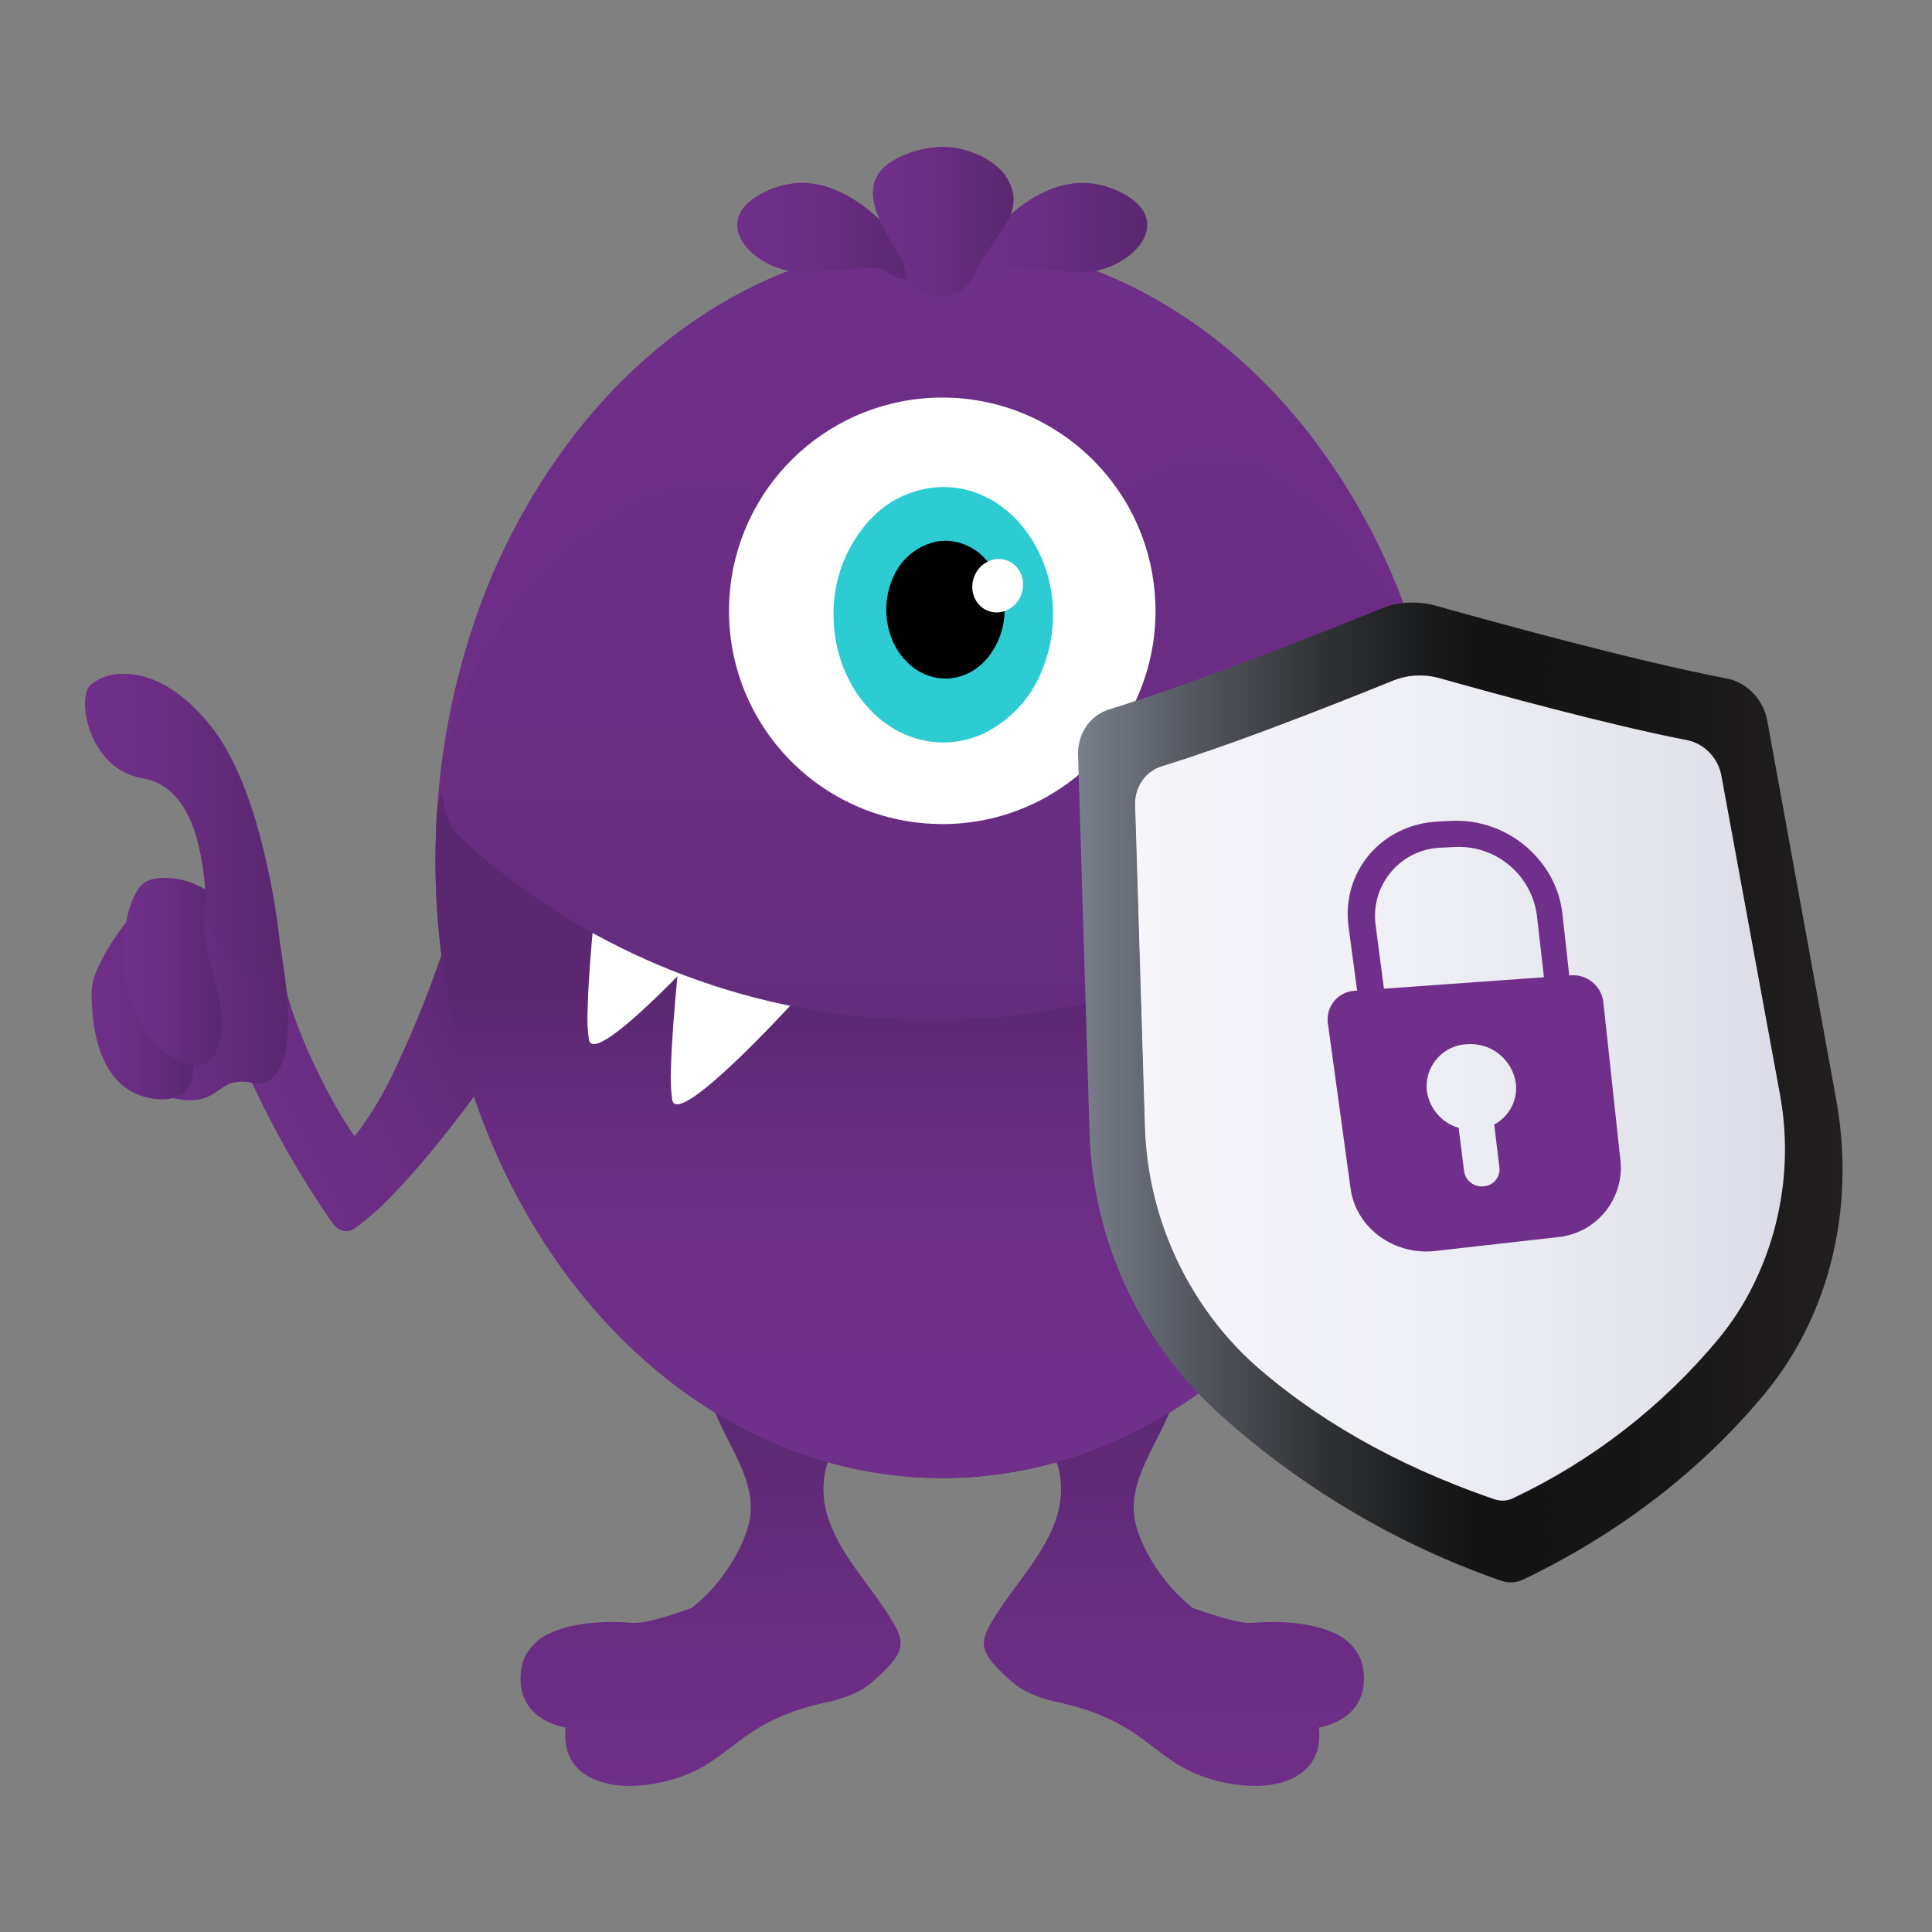 <svg width="250" height="250" viewBox="0 0 250 250" fill="none" xmlns="http://www.w3.org/2000/svg">
<rect x="0" y="0" width="250" height="250" fill="#808080" stroke="none"/>
<path d="M59.455 116.453C60.048 116.437 60.635 116.588 61.147 116.888C64.367 118.697 66.087 125.798 66.555 130.172C66.687 131.163 66.718 132.166 66.644 133.164C66.565 133.761 65.916 135.021 64.89 136.671C63.999 138.103 62.823 139.831 61.472 141.694C59.417 144.528 56.967 147.662 54.528 150.513C52.974 152.33 51.429 154.024 49.993 155.455C48.706 156.755 47.306 157.937 45.809 158.989C45.108 159.482 44.152 159.39 43.557 158.773C42.636 157.916 42.163 156.017 42.673 153.505C42.869 152.578 43.17 151.676 43.57 150.817C44.285 149.299 45.182 147.873 46.241 146.571C46.394 146.38 46.546 146.18 46.698 145.975C48.23 143.831 49.575 141.559 50.719 139.185C53.209 134.018 55.381 128.704 57.226 123.273C58.021 120.985 58.636 119.084 59.016 117.876C59.301 116.971 59.455 116.453 59.455 116.453Z" fill="url(#paint0_linear_3117_35528)"/>
<path d="M44.315 159.239C44.827 159.355 45.365 159.265 45.811 158.989C47.292 158.166 48.63 155.809 49.067 153.619C49.315 152.633 49.27 151.597 48.937 150.636C48.782 150.253 48.522 149.922 48.187 149.68C47.918 149.48 47.669 149.255 47.442 149.009C44.876 146.314 40.503 138.345 38.145 131.734C37.139 128.912 36.503 126.342 36.529 124.534C36.53 124.497 36.527 124.456 36.528 124.419C36.53 123.54 36.364 122.668 36.039 121.851C35.634 120.802 35.095 119.81 34.436 118.899C32.444 116.102 29.51 113.998 27.814 115.03C27.153 115.513 26.725 116.252 26.636 117.066C26.516 117.695 26.461 118.335 26.47 118.975C26.502 120.544 26.682 122.106 27.007 123.642C28.227 129.352 30.115 134.9 32.63 140.169C35.528 146.402 38.948 152.379 42.853 158.035C42.916 158.131 42.981 158.207 43.045 158.291C43.351 158.74 43.798 159.074 44.315 159.239Z" fill="url(#paint1_linear_3117_35528)"/>
<path d="M36.649 137.185C36.947 136.205 37.132 135.195 37.201 134.173C37.353 131.71 37.257 129.238 36.915 126.794C36.747 125.422 36.516 123.91 36.213 122.247C36.068 121.454 35.913 120.638 35.734 119.773C35.734 119.773 35.145 119.547 34.172 119.265C32.819 118.872 30.454 118.039 28.147 117.885C23.935 117.603 19.299 118.81 16.99 123.621C16.69 124.249 16.445 124.901 16.26 125.572C16.152 125.959 16.058 126.366 15.977 126.792C15.856 127.431 15.971 127.874 16.102 129.462C16.344 132.394 17.058 137.051 19.142 139.848C19.618 140.508 20.219 141.069 20.91 141.499C21.348 141.766 21.825 141.962 22.325 142.078C22.479 142.112 22.628 142.144 22.773 142.172C23.302 142.277 23.838 142.341 24.377 142.363C27.546 142.475 28.187 140.617 30.159 140.1C30.989 139.91 31.854 139.925 32.677 140.144C33.307 140.288 33.967 140.223 34.557 139.958C35.315 139.608 36.113 138.828 36.649 137.185Z" fill="url(#paint2_linear_3117_35528)"/>
<path d="M16.317 119.328C16.438 120.051 16.574 120.719 16.721 121.349C18.46 128.792 21.883 130.079 23.624 132.75C24.087 133.497 24.437 134.309 24.662 135.158C24.858 135.858 24.98 136.577 25.025 137.302C25.174 139.837 24.236 142.271 20.956 142.258C20.442 142.253 19.93 142.2 19.426 142.102C19.341 142.086 19.256 142.068 19.173 142.05C18.564 141.918 17.972 141.715 17.41 141.446C13.116 139.377 12.126 133.883 11.907 130.33C11.859 129.54 11.848 128.844 11.848 128.305C11.917 127.218 12.203 126.156 12.689 125.181C13.479 123.514 14.421 121.923 15.503 120.429C15.985 119.751 16.317 119.328 16.317 119.328Z" fill="url(#paint3_linear_3117_35528)"/>
<path d="M19.233 113.927C19.693 113.767 20.17 113.661 20.655 113.611C22.606 113.497 24.548 113.95 26.247 114.916C26.598 115.1 26.939 115.304 27.266 115.527C26.977 116.111 26.762 116.729 26.628 117.366C26.064 119.942 26.719 122.785 27.522 125.883C27.752 126.768 27.993 127.674 28.22 128.601C28.523 129.856 28.675 131.143 28.672 132.435C28.674 133.193 28.598 133.95 28.448 134.693C27.856 137.476 26.021 139.179 22.111 136.717C21.811 136.528 21.5 136.318 21.176 136.079C21.018 135.963 20.865 135.842 20.715 135.717C20.194 135.276 19.717 134.784 19.292 134.249C17.884 132.4 16.92 130.252 16.476 127.971C15.396 122.987 16.181 117.524 17.861 115.106C18.184 114.579 18.664 114.167 19.233 113.927Z" fill="url(#paint4_linear_3117_35528)"/>
<path d="M115.498 209.834C112.779 205.2 108.445 201.085 106.978 195.835C105.913 192.023 106.813 187.361 110.129 185.2C111.235 184.48 112.667 183.926 113.033 182.657C113.209 181.764 112.98 180.839 112.406 180.132C110.832 177.89 107.992 176.946 105.298 176.453C100.786 175.63 96.159 175.68 91.666 176.6C91.169 176.574 90.745 176.957 90.719 177.454C90.709 177.641 90.758 177.825 90.858 177.983C91.546 180.384 92.441 182.721 93.532 184.967C95.236 188.473 97.48 192.043 97.115 195.924C96.767 199.614 93.538 204.529 90.788 206.962C90.379 207.324 89.955 207.676 89.535 208.077C89.493 208.085 89.454 208.088 89.411 208.097C89.411 208.097 88.8 208.325 87.914 208.623C86.866 208.976 85.432 209.427 84.154 209.719C83.395 209.926 82.609 210.023 81.822 210.005C80.552 209.873 75.241 209.531 71.429 211.223C69.87 211.824 68.597 212.995 67.869 214.5C67.67 214.958 67.532 215.441 67.459 215.936C67.417 216.208 67.391 216.471 67.375 216.729C67.164 219.987 68.897 222.106 71.66 223.125C72.157 223.306 72.666 223.45 73.184 223.556C73.156 223.816 73.14 224.069 73.133 224.315C73.048 227.579 74.862 229.63 77.662 230.542C78.515 230.815 79.397 230.986 80.29 231.053C80.892 231.098 81.496 231.108 82.099 231.082C83.776 231.007 85.438 230.73 87.048 230.256C92.305 228.741 94.231 225.837 98.575 223.342C100.29 222.368 102.111 221.594 104.002 221.035C104.772 220.8 105.595 220.579 106.491 220.375C109.079 219.865 111.343 218.983 112.83 217.69C113.67 216.981 114.462 216.215 115.2 215.398C116.137 214.322 116.531 213.477 116.536 212.638C116.541 211.779 116.137 210.924 115.498 209.834Z" fill="url(#paint5_linear_3117_35528)"/>
<path d="M128.354 209.834C131.072 205.2 135.406 201.085 136.874 195.835C137.939 192.023 137.038 187.361 133.722 185.2C132.616 184.48 131.185 183.926 130.819 182.657C130.642 181.764 130.872 180.839 131.445 180.132C133.019 177.89 135.86 176.946 138.554 176.453C143.065 175.63 147.693 175.68 152.185 176.6C152.683 176.574 153.107 176.957 153.132 177.454C153.142 177.641 153.094 177.825 152.994 177.983C152.306 180.384 151.411 182.721 150.319 184.967C148.616 188.473 146.371 192.043 146.737 195.924C147.084 199.614 150.313 204.529 153.064 206.962C153.473 207.324 153.897 207.676 154.316 208.077C154.358 208.085 154.398 208.088 154.44 208.097C154.44 208.097 155.051 208.325 155.938 208.623C156.986 208.976 158.42 209.427 159.697 209.719C160.457 209.926 161.242 210.023 162.029 210.005C163.299 209.873 168.61 209.531 172.422 211.223C173.982 211.824 175.255 212.995 175.982 214.5C176.181 214.958 176.319 215.441 176.393 215.936C176.434 216.208 176.46 216.471 176.477 216.729C176.688 219.987 174.955 222.106 172.192 223.125C171.695 223.306 171.185 223.45 170.667 223.556C170.695 223.816 170.712 224.069 170.718 224.315C170.803 227.579 168.99 229.63 166.19 230.542C165.337 230.815 164.455 230.986 163.562 231.053C162.96 231.098 162.355 231.108 161.752 231.082C160.075 231.007 158.414 230.73 156.803 230.256C151.546 228.741 149.62 225.837 145.276 223.342C143.561 222.368 141.74 221.594 139.849 221.035C139.079 220.8 138.256 220.579 137.36 220.375C134.773 219.865 132.508 218.983 131.022 217.69C130.181 216.981 129.389 216.215 128.651 215.398C127.714 214.322 127.32 213.477 127.315 212.638C127.31 211.779 127.714 210.924 128.354 209.834Z" fill="url(#paint6_linear_3117_35528)"/>
<path d="M153.697 181.268C150.675 183.316 147.474 185.087 144.132 186.556C139.835 188.45 135.316 189.793 130.682 190.553C124.081 191.632 117.337 191.481 110.79 190.107C105.72 189.039 100.82 187.28 96.229 184.879C94.138 183.793 92.111 182.587 90.158 181.267C87.603 179.535 85.174 177.624 82.887 175.551C74.692 168.133 67.97 158.437 63.341 147.233C61.924 143.798 60.72 140.278 59.738 136.694C57.475 128.41 56.335 119.859 56.347 111.271C56.347 109.996 56.38 108.731 56.428 107.47C56.744 98.788 58.251 90.191 60.907 81.919C64.088 71.897 69.139 62.568 75.791 54.425C77.743 52.064 79.844 49.829 82.08 47.735C82.679 47.175 83.286 46.627 83.901 46.092C85.666 44.555 87.511 43.114 89.43 41.775C92.922 39.332 96.663 37.266 100.591 35.612C104.544 33.948 108.677 32.748 112.906 32.034C119.018 31.002 125.262 31.027 131.365 32.108C137.383 33.182 143.186 35.224 148.55 38.156C151.936 39.996 155.146 42.142 158.14 44.569C159.663 45.801 161.14 47.108 162.57 48.489C163.064 48.967 163.552 49.452 164.035 49.946C165.833 51.79 167.534 53.726 169.13 55.747C175.542 63.96 180.371 73.293 183.371 83.27C186.132 92.347 187.527 101.784 187.509 111.271C187.509 111.737 187.496 112.2 187.489 112.664C187.386 121.089 186.171 129.465 183.875 137.572C182.929 140.892 181.793 144.154 180.472 147.344C176.397 157.372 170.308 166.458 162.583 174.041C159.834 176.701 156.861 179.119 153.697 181.268Z" fill="url(#paint7_linear_3117_35528)"/>
<path d="M153.697 181.268C150.675 183.316 147.474 185.086 144.132 186.556C139.835 188.45 135.316 189.793 130.682 190.552C124.081 191.632 117.337 191.481 110.79 190.106C105.72 189.039 100.82 187.28 96.229 184.879C94.138 183.793 92.111 182.587 90.158 181.267C87.603 179.534 85.174 177.624 82.887 175.55C74.692 168.133 67.97 158.437 63.341 147.233C61.924 143.797 60.72 140.278 59.738 136.694C57.475 128.409 56.335 119.859 56.347 111.271C56.347 109.996 56.38 108.731 56.428 107.47C56.532 104.779 56.403 102.15 59.207 100.729C61.131 99.755 63.392 99.801 65.547 99.869C71.221 100.049 77.415 100.431 81.618 104.247C83.664 106.104 85.048 108.638 87.25 110.308C89.5 112.014 92.365 112.641 95.14 113.164C100.591 114.209 106.094 114.964 111.625 115.426C132.037 117.042 152.545 113.897 171.535 106.239C175.784 104.52 180.05 102.505 183.221 99.197C183.64 98.76 184.119 98.267 184.723 98.285C185.19 98.347 185.614 98.594 185.899 98.97C187.255 100.465 187.349 102.069 187.289 103.953C187.212 106.373 187.509 108.839 187.509 111.271C187.509 111.737 187.496 112.199 187.489 112.664C187.386 121.089 186.171 129.464 183.875 137.572C182.929 140.891 181.793 144.154 180.472 147.343C176.397 157.372 170.308 166.458 162.583 174.04C159.834 176.701 156.861 179.119 153.697 181.268Z" fill="url(#paint8_linear_3117_35528)"/>
<path d="M117.761 33.026C117.761 33.026 117.477 32.585 116.952 31.895C116.701 31.566 116.395 31.18 116.039 30.759C113.516 27.771 108.457 22.984 102.476 23.751C101.656 23.855 100.851 24.055 100.079 24.348C99.356 24.617 98.659 24.952 97.998 25.349C93.9 27.847 95.165 31.339 98.223 33.438C98.806 33.836 99.427 34.174 100.079 34.445C100.312 34.543 100.553 34.629 100.795 34.711C101.966 35.113 103.204 35.289 104.441 35.23C105.133 35.19 105.773 35.148 106.383 35.106C111.327 34.768 113.651 34.435 114.649 35.086C114.72 35.132 114.786 35.185 114.847 35.244C115.012 35.392 115.2 35.513 115.402 35.603C116.256 36.017 117.204 36.195 118.15 36.121C118.623 36.128 119.011 35.75 119.017 35.277C119.019 35.143 118.989 35.011 118.931 34.891C118.665 34.2 118.268 33.566 117.761 33.026Z" fill="url(#paint9_linear_3117_35528)"/>
<path d="M126.093 33.026C126.093 33.026 126.377 32.585 126.903 31.895C127.153 31.566 127.459 31.18 127.815 30.759C130.339 27.771 135.397 22.984 141.378 23.751C142.198 23.855 143.003 24.055 143.775 24.348C144.498 24.617 145.195 24.952 145.856 25.349C149.954 27.847 148.689 31.339 145.631 33.438C145.049 33.836 144.427 34.174 143.776 34.445C143.542 34.543 143.302 34.629 143.059 34.711C141.888 35.113 140.651 35.289 139.414 35.23C138.721 35.19 138.081 35.148 137.471 35.106C132.527 34.768 130.203 34.435 129.206 35.086C129.134 35.132 129.068 35.185 129.008 35.244C128.842 35.392 128.654 35.513 128.452 35.603C127.598 36.017 126.65 36.195 125.704 36.121C125.232 36.128 124.843 35.75 124.837 35.277C124.835 35.143 124.865 35.011 124.923 34.891C125.189 34.2 125.587 33.566 126.093 33.026Z" fill="url(#paint10_linear_3117_35528)"/>
<path d="M131.092 25.041C131.196 25.604 131.189 26.181 131.073 26.741C130.693 28.646 129.15 30.397 127.555 32.88C127.034 33.685 126.557 34.517 126.123 35.372C126.049 35.519 125.974 35.66 125.901 35.812C125.768 36.093 125.607 36.36 125.42 36.609C125.062 37.085 124.609 37.482 124.09 37.775C123.67 38.011 123.216 38.183 122.745 38.284C121.367 38.577 119.929 38.346 118.713 37.635C118.409 37.454 118.131 37.232 117.887 36.977C117.473 36.549 117.221 35.99 117.174 35.397C117.17 35.34 117.157 35.287 117.157 35.229C117.034 34.4 116.729 33.609 116.265 32.911C114.755 30.184 111.983 26.268 113.293 23.177C113.501 22.69 113.795 22.244 114.161 21.861C114.423 21.586 114.711 21.337 115.021 21.118C116.441 20.185 118.035 19.547 119.706 19.241C121.799 18.789 123.98 18.976 125.966 19.779C127.224 20.231 128.375 20.936 129.348 21.852C129.844 22.331 130.255 22.89 130.565 23.506C130.81 23.991 130.988 24.508 131.092 25.041Z" fill="url(#paint11_linear_3117_35528)"/>
<path d="M89.766 121.755C89.237 121.627 88.698 121.543 88.155 121.504C88.155 121.504 88.084 122.135 87.974 123.176C87.917 123.719 87.849 124.374 87.776 125.111C87.712 125.76 87.642 126.473 87.572 127.229C87.252 130.662 86.904 134.98 86.823 138.238C86.745 139.614 86.801 140.995 86.989 142.361C86.992 142.373 86.998 142.38 87.001 142.392C87.218 143.278 88.312 142.922 89.832 141.885C92.019 140.393 95.083 137.501 97.677 134.9C98.247 134.327 98.795 133.769 99.306 133.242C99.886 132.645 100.417 132.088 100.88 131.6C102.01 130.407 102.728 129.619 102.728 129.619C102.728 129.619 95.722 123.15 89.766 121.755Z" fill="white"/>
<path d="M78.985 113.963C78.456 113.835 77.917 113.751 77.374 113.712C77.374 113.712 77.302 114.343 77.193 115.384C77.136 115.926 77.068 116.582 76.995 117.319C76.93 117.968 76.861 118.681 76.791 119.436C76.471 122.869 76.123 127.187 76.042 130.446C75.964 131.822 76.02 133.203 76.208 134.569C76.21 134.581 76.217 134.587 76.22 134.599C76.437 135.486 77.531 135.129 79.051 134.092C81.238 132.601 84.302 129.709 86.895 127.107C87.466 126.535 88.014 125.976 88.525 125.45C89.104 124.852 89.636 124.296 90.099 123.807C91.229 122.615 91.947 121.826 91.947 121.826C91.947 121.826 84.941 115.357 78.985 113.963Z" fill="white"/>
<path d="M153.465 59.335C145.895 62.248 139.339 71.09 124.818 72.474C109.345 73.949 101.192 64.622 96.73 63.407C73.802 57.168 49.214 98.835 59.652 108.46C87.004 133.684 134.465 144.312 182.277 111.271C200.889 98.409 169.196 53.283 153.465 59.335Z" fill="url(#paint12_linear_3117_35528)"/>
<path d="M36.287 122.631C36.287 122.631 36.237 122.069 36.121 121.108C35.525 116.122 34.527 111.192 33.137 106.366C31.798 101.871 29.942 97.344 27.393 94.107C24.163 90.003 21.012 88.138 18.361 87.484C17.581 87.288 16.78 87.191 15.976 87.194C14.403 87.135 12.863 87.659 11.653 88.666C11.507 88.825 11.392 89.01 11.312 89.211C10.64 90.754 11.017 94.16 12.802 96.895C13.309 97.683 13.933 98.389 14.652 98.99C15.288 99.514 16.002 99.937 16.768 100.242C17.311 100.459 17.877 100.617 18.454 100.713C22.245 101.345 24.289 104.563 25.389 108.209C26.181 111.091 26.6 114.064 26.634 117.053C26.66 117.718 26.78 118.376 26.991 119.007C27.251 119.796 27.592 120.556 28.01 121.274C29.726 124.27 32.665 126.811 34.579 125.889C35.389 125.499 36.016 124.491 36.287 122.631Z" fill="url(#paint13_linear_3117_35528)"/>
<path d="M149.51 78.458C149.197 63.449 136.94 51.445 121.928 51.443C121.899 51.443 121.87 51.445 121.842 51.445C107.797 51.489 96.026 62.075 94.496 76.035C94.386 77.033 94.331 78.037 94.33 79.04C94.332 93.985 106.231 106.212 121.17 106.619C121.423 106.626 121.674 106.638 121.928 106.638C137.169 106.638 149.525 94.282 149.525 79.04C149.525 78.845 149.514 78.652 149.51 78.458Z" fill="white"/>
<path d="M132.707 68.617C130.106 65.184 126.301 63.016 122.059 63.016C118.543 63.055 115.192 64.512 112.765 67.056C109.558 70.416 107.797 74.9 107.862 79.545C107.862 79.742 107.865 79.939 107.871 80.135C107.947 83.125 108.752 86.051 110.217 88.659C112.758 93.126 117.112 96.074 122.059 96.074C123.858 96.071 125.634 95.678 127.266 94.922C130.626 93.293 133.274 90.492 134.713 87.046C135.74 84.679 136.266 82.125 136.257 79.545C136.292 75.613 135.046 71.777 132.707 68.617Z" fill="#2DCCD3"/>
<path d="M123.322 87.731C124.209 87.594 125.062 87.287 125.831 86.825C126.492 86.428 127.09 85.935 127.605 85.361C129.414 83.26 130.258 80.496 129.929 77.742C129.865 77.161 129.75 76.587 129.588 76.026C129.137 74.413 128.243 72.959 127.008 71.828C125.973 70.878 124.68 70.257 123.292 70.044C122.648 69.951 121.993 69.953 121.35 70.05C118.8 70.525 116.652 72.235 115.617 74.613C115.263 75.368 115.007 76.165 114.855 76.984C114.667 77.991 114.629 79.021 114.743 80.039C114.825 80.784 114.99 81.517 115.234 82.226C115.714 83.655 116.551 84.938 117.664 85.954C118.806 87.005 120.263 87.65 121.81 87.785C122.314 87.825 122.822 87.807 123.322 87.731Z" fill="black"/>
<path d="M222.507 174.026C228.581 166.648 231.551 157.026 231.002 147.117C230.903 145.334 230.693 143.559 230.373 141.803C228.26 130.239 226.148 118.676 224.035 107.112L222.798 100.343C222.391 98.029 220.619 96.194 218.321 95.706C214.233 94.92 209.285 93.76 204.408 92.537C197.248 90.739 190.241 88.803 186.338 87.703C186.27 87.684 186.202 87.666 186.133 87.648C185.334 87.441 184.512 87.337 183.686 87.338C182.985 87.339 182.287 87.419 181.604 87.577C180.924 87.753 180.258 87.983 179.614 88.264C175.679 89.859 169.012 92.516 162.308 94.985C159.735 95.932 157.157 96.852 154.726 97.673C153.174 98.197 151.681 98.681 150.289 99.106C148.127 99.802 146.708 101.87 146.837 104.137C146.918 106.806 146.999 109.475 147.081 112.144C147.423 123.4 147.765 134.657 148.107 145.913C148.16 147.607 148.314 149.296 148.568 150.971C150.095 161.036 155.095 170.249 162.701 177.015C163.54 177.758 164.421 178.506 165.342 179.26C166.785 180.438 168.329 181.621 169.975 182.795C175.939 187.036 182.39 190.545 189.191 193.247C190.132 193.623 191.079 193.983 192.03 194.327C192.96 194.664 193.909 195.111 194.912 194.983C195.234 194.943 195.548 194.852 195.842 194.712C196.415 194.437 196.981 194.157 197.538 193.874C203.558 190.834 209.167 187.041 214.23 182.586C217.212 179.957 219.979 177.094 222.507 174.026Z" fill="url(#paint14_linear_3117_35528)"/>
<path d="M237.605 142.301C236.551 136.498 235.496 130.693 234.441 124.885C232.519 114.307 230.6 103.759 228.683 93.241C228.386 91.63 227.528 90.176 226.261 89.139C225.442 88.462 224.467 88 223.425 87.794C211.578 85.516 193.579 80.568 185.877 78.399C184.73 78.074 183.539 77.932 182.347 77.977C182.195 77.983 182.043 77.991 181.892 78.004C180.802 78.091 179.733 78.346 178.72 78.757C174.545 80.454 167.11 83.431 159.408 86.3C153.894 88.354 148.242 90.352 143.553 91.784C141.888 92.3 140.552 93.552 139.931 95.18C139.619 95.98 139.473 96.834 139.502 97.691C139.998 114.04 140.495 130.389 140.992 146.739C141.4 158.948 146.163 170.609 154.42 179.613C155.593 180.891 156.829 182.109 158.125 183.263C168.643 192.68 180.926 199.915 194.262 204.55C194.758 204.723 195.285 204.791 195.808 204.75C195.842 204.747 195.874 204.741 195.908 204.738C196.309 204.695 196.7 204.585 197.065 204.411C211.585 197.444 221.631 188.475 228.385 180.305C229.981 178.371 231.402 176.299 232.629 174.113C237.847 164.833 239.648 153.545 237.605 142.301ZM226.007 167.944C224.961 169.806 223.753 171.572 222.397 173.222C215.136 181.972 206.045 189.025 195.764 193.881C195.429 194.042 195.067 194.14 194.697 194.17C194.251 194.205 193.803 194.148 193.381 194.003C179.909 189.407 169.87 183.159 162.723 176.938C161.372 175.761 160.101 174.494 158.92 173.145C152.292 165.583 148.487 155.959 148.151 145.908C147.728 132 147.306 118.091 146.883 104.183C146.848 103.214 147.08 102.254 147.552 101.407C148.152 100.327 149.147 99.521 150.329 99.158C154.39 97.918 159.3 96.179 164.072 94.399C170.533 91.987 176.742 89.5 180.247 88.075C181.108 87.725 182.017 87.51 182.943 87.435C184.084 87.344 185.233 87.458 186.334 87.771C192.889 89.618 208.201 93.825 218.278 95.764C218.926 95.891 219.545 96.136 220.104 96.488C221.492 97.359 222.451 98.772 222.749 100.383C224.349 109.119 225.941 117.772 227.533 126.41C228.446 131.369 229.359 136.327 230.273 141.284C232.01 150.396 230.5 159.829 226.007 167.944Z" fill="url(#paint15_linear_3117_35528)"/>
<path d="M203.293 126.206L175.363 128.202C173.319 128.274 171.721 129.99 171.793 132.033C171.797 132.145 171.806 132.257 171.82 132.368L174.767 153.812C175.464 158.887 180.387 162.477 185.705 161.876L201.546 160.088C206.51 159.62 210.158 155.219 209.696 150.254L207.468 129.655C207.217 127.577 205.381 126.06 203.293 126.206ZM193.35 145.515L194.027 151.099C194.15 152.304 193.274 153.381 192.069 153.505C192.051 153.507 192.032 153.508 192.014 153.51C190.774 153.659 189.639 152.796 189.452 151.561L188.75 145.948C186.569 145.302 184.963 143.445 184.639 141.193C184.289 138.207 186.427 135.502 189.414 135.152C189.526 135.139 189.638 135.129 189.75 135.123C192.89 134.837 195.704 137.06 196.151 140.182C196.405 142.367 195.293 144.484 193.35 145.515Z" fill="#702F8A"/>
<path d="M179.304 129.624L178.003 119.696C177.353 114.86 180.747 110.412 185.584 109.763C185.898 109.721 186.215 109.695 186.532 109.687L188.296 109.599C193.57 109.356 198.157 113.181 198.867 118.412L199.973 128.105L203.245 127.865L202.169 118.209C201.399 111.305 195.038 105.894 187.885 106.223L186.115 106.305C178.805 106.641 173.547 112.781 174.502 119.912L175.836 129.879L179.304 129.624Z" fill="#702F8A"/>
<path d="M132.166 76.891C132.816 75.08 131.969 73.119 130.274 72.512C128.58 71.904 126.68 72.879 126.031 74.69C125.381 76.501 126.228 78.461 127.922 79.069C129.617 79.677 131.517 78.702 132.166 76.891Z" fill="white"/>
<defs>
<linearGradient id="paint0_linear_3117_35528" x1="28.328" y1="150.397" x2="69.578" y2="128.897" gradientUnits="userSpaceOnUse">
<stop stop-color="#702F8A"/>
<stop offset="0.433" stop-color="#692D82"/>
<stop offset="1" stop-color="#5A2770"/>
</linearGradient>
<linearGradient id="paint1_linear_3117_35528" x1="24.655" y1="143.346" x2="65.906" y2="121.846" gradientUnits="userSpaceOnUse">
<stop stop-color="#702F8A"/>
<stop offset="0.433" stop-color="#692D82"/>
<stop offset="1" stop-color="#5A2770"/>
</linearGradient>
<linearGradient id="paint2_linear_3117_35528" x1="15.977" y1="130.108" x2="37.28" y2="130.108" gradientUnits="userSpaceOnUse">
<stop stop-color="#702F8A"/>
<stop offset="0.433" stop-color="#692D82"/>
<stop offset="1" stop-color="#5A2770"/>
</linearGradient>
<linearGradient id="paint3_linear_3117_35528" x1="11.848" y1="130.793" x2="25.04" y2="130.793" gradientUnits="userSpaceOnUse">
<stop stop-color="#702F8A"/>
<stop offset="0.433" stop-color="#692D82"/>
<stop offset="1" stop-color="#5A2770"/>
</linearGradient>
<linearGradient id="paint4_linear_3117_35528" x1="15.98" y1="125.749" x2="28.672" y2="125.749" gradientUnits="userSpaceOnUse">
<stop stop-color="#702F8A"/>
<stop offset="0.433" stop-color="#692D82"/>
<stop offset="1" stop-color="#5A2770"/>
</linearGradient>
<linearGradient id="paint5_linear_3117_35528" x1="92.22" y1="236.381" x2="91.47" y2="177.631" gradientUnits="userSpaceOnUse">
<stop stop-color="#702F8A"/>
<stop offset="0.433" stop-color="#692D82"/>
<stop offset="1" stop-color="#5A2770"/>
</linearGradient>
<linearGradient id="paint6_linear_3117_35528" x1="152.169" y1="235.616" x2="151.419" y2="176.865" gradientUnits="userSpaceOnUse">
<stop stop-color="#702F8A"/>
<stop offset="0.433" stop-color="#692D82"/>
<stop offset="1" stop-color="#5A2770"/>
</linearGradient>
<linearGradient id="paint7_linear_3117_35528" x1="121.928" y1="9.085" x2="121.928" y2="218.713" gradientUnits="userSpaceOnUse">
<stop stop-color="#702F8A"/>
<stop offset="0.4" stop-color="#6D2E86"/>
<stop offset="0.769" stop-color="#632A7B"/>
<stop offset="1" stop-color="#5A2770"/>
</linearGradient>
<linearGradient id="paint8_linear_3117_35528" x1="121.928" y1="176.711" x2="121.928" y2="127.961" gradientUnits="userSpaceOnUse">
<stop stop-color="#702F8A"/>
<stop offset="0.4" stop-color="#6D2E86"/>
<stop offset="0.769" stop-color="#632A7B"/>
<stop offset="1" stop-color="#5A2770"/>
</linearGradient>
<linearGradient id="paint9_linear_3117_35528" x1="95.398" y1="29.903" x2="119.017" y2="29.903" gradientUnits="userSpaceOnUse">
<stop stop-color="#702F8A"/>
<stop offset="0.433" stop-color="#692D82"/>
<stop offset="1" stop-color="#5A2770"/>
</linearGradient>
<linearGradient id="paint10_linear_3117_35528" x1="124.837" y1="29.903" x2="148.456" y2="29.903" gradientUnits="userSpaceOnUse">
<stop stop-color="#702F8A"/>
<stop offset="0.433" stop-color="#692D82"/>
<stop offset="1" stop-color="#5A2770"/>
</linearGradient>
<linearGradient id="paint11_linear_3117_35528" x1="112.951" y1="28.704" x2="131.165" y2="28.704" gradientUnits="userSpaceOnUse">
<stop stop-color="#702F8A"/>
<stop offset="0.433" stop-color="#692D82"/>
<stop offset="1" stop-color="#5A2770"/>
</linearGradient>
<linearGradient id="paint12_linear_3117_35528" x1="122.573" y1="9.085" x2="122.573" y2="218.712" gradientUnits="userSpaceOnUse">
<stop stop-color="#702F8A"/>
<stop offset="0.433" stop-color="#692D82"/>
<stop offset="1" stop-color="#5A2770"/>
</linearGradient>
<linearGradient id="paint13_linear_3117_35528" x1="11" y1="106.635" x2="36.287" y2="106.635" gradientUnits="userSpaceOnUse">
<stop stop-color="#702F8A"/>
<stop offset="0.433" stop-color="#692D82"/>
<stop offset="1" stop-color="#5A2770"/>
</linearGradient>
<linearGradient id="paint14_linear_3117_35528" x1="146.829" y1="141.172" x2="231.066" y2="141.172" gradientUnits="userSpaceOnUse">
<stop stop-color="#F5F5FA"/>
<stop offset="0.386" stop-color="#F0F0F7"/>
<stop offset="0.827" stop-color="#E3E3EC"/>
<stop offset="1" stop-color="#DBDCE7"/>
</linearGradient>
<linearGradient id="paint15_linear_3117_35528" x1="139.498" y1="141.365" x2="238.428" y2="141.365" gradientUnits="userSpaceOnUse">
<stop stop-color="#797F8B"/>
<stop offset="0.149" stop-color="#555860"/>
<stop offset="0.316" stop-color="#313336"/>
<stop offset="0.448" stop-color="#1B1C1D"/>
<stop offset="0.527" stop-color="#131313"/>
<stop offset="0.77" stop-color="#181717"/>
<stop offset="1" stop-color="#231F20"/>
</linearGradient>
</defs>
</svg>

